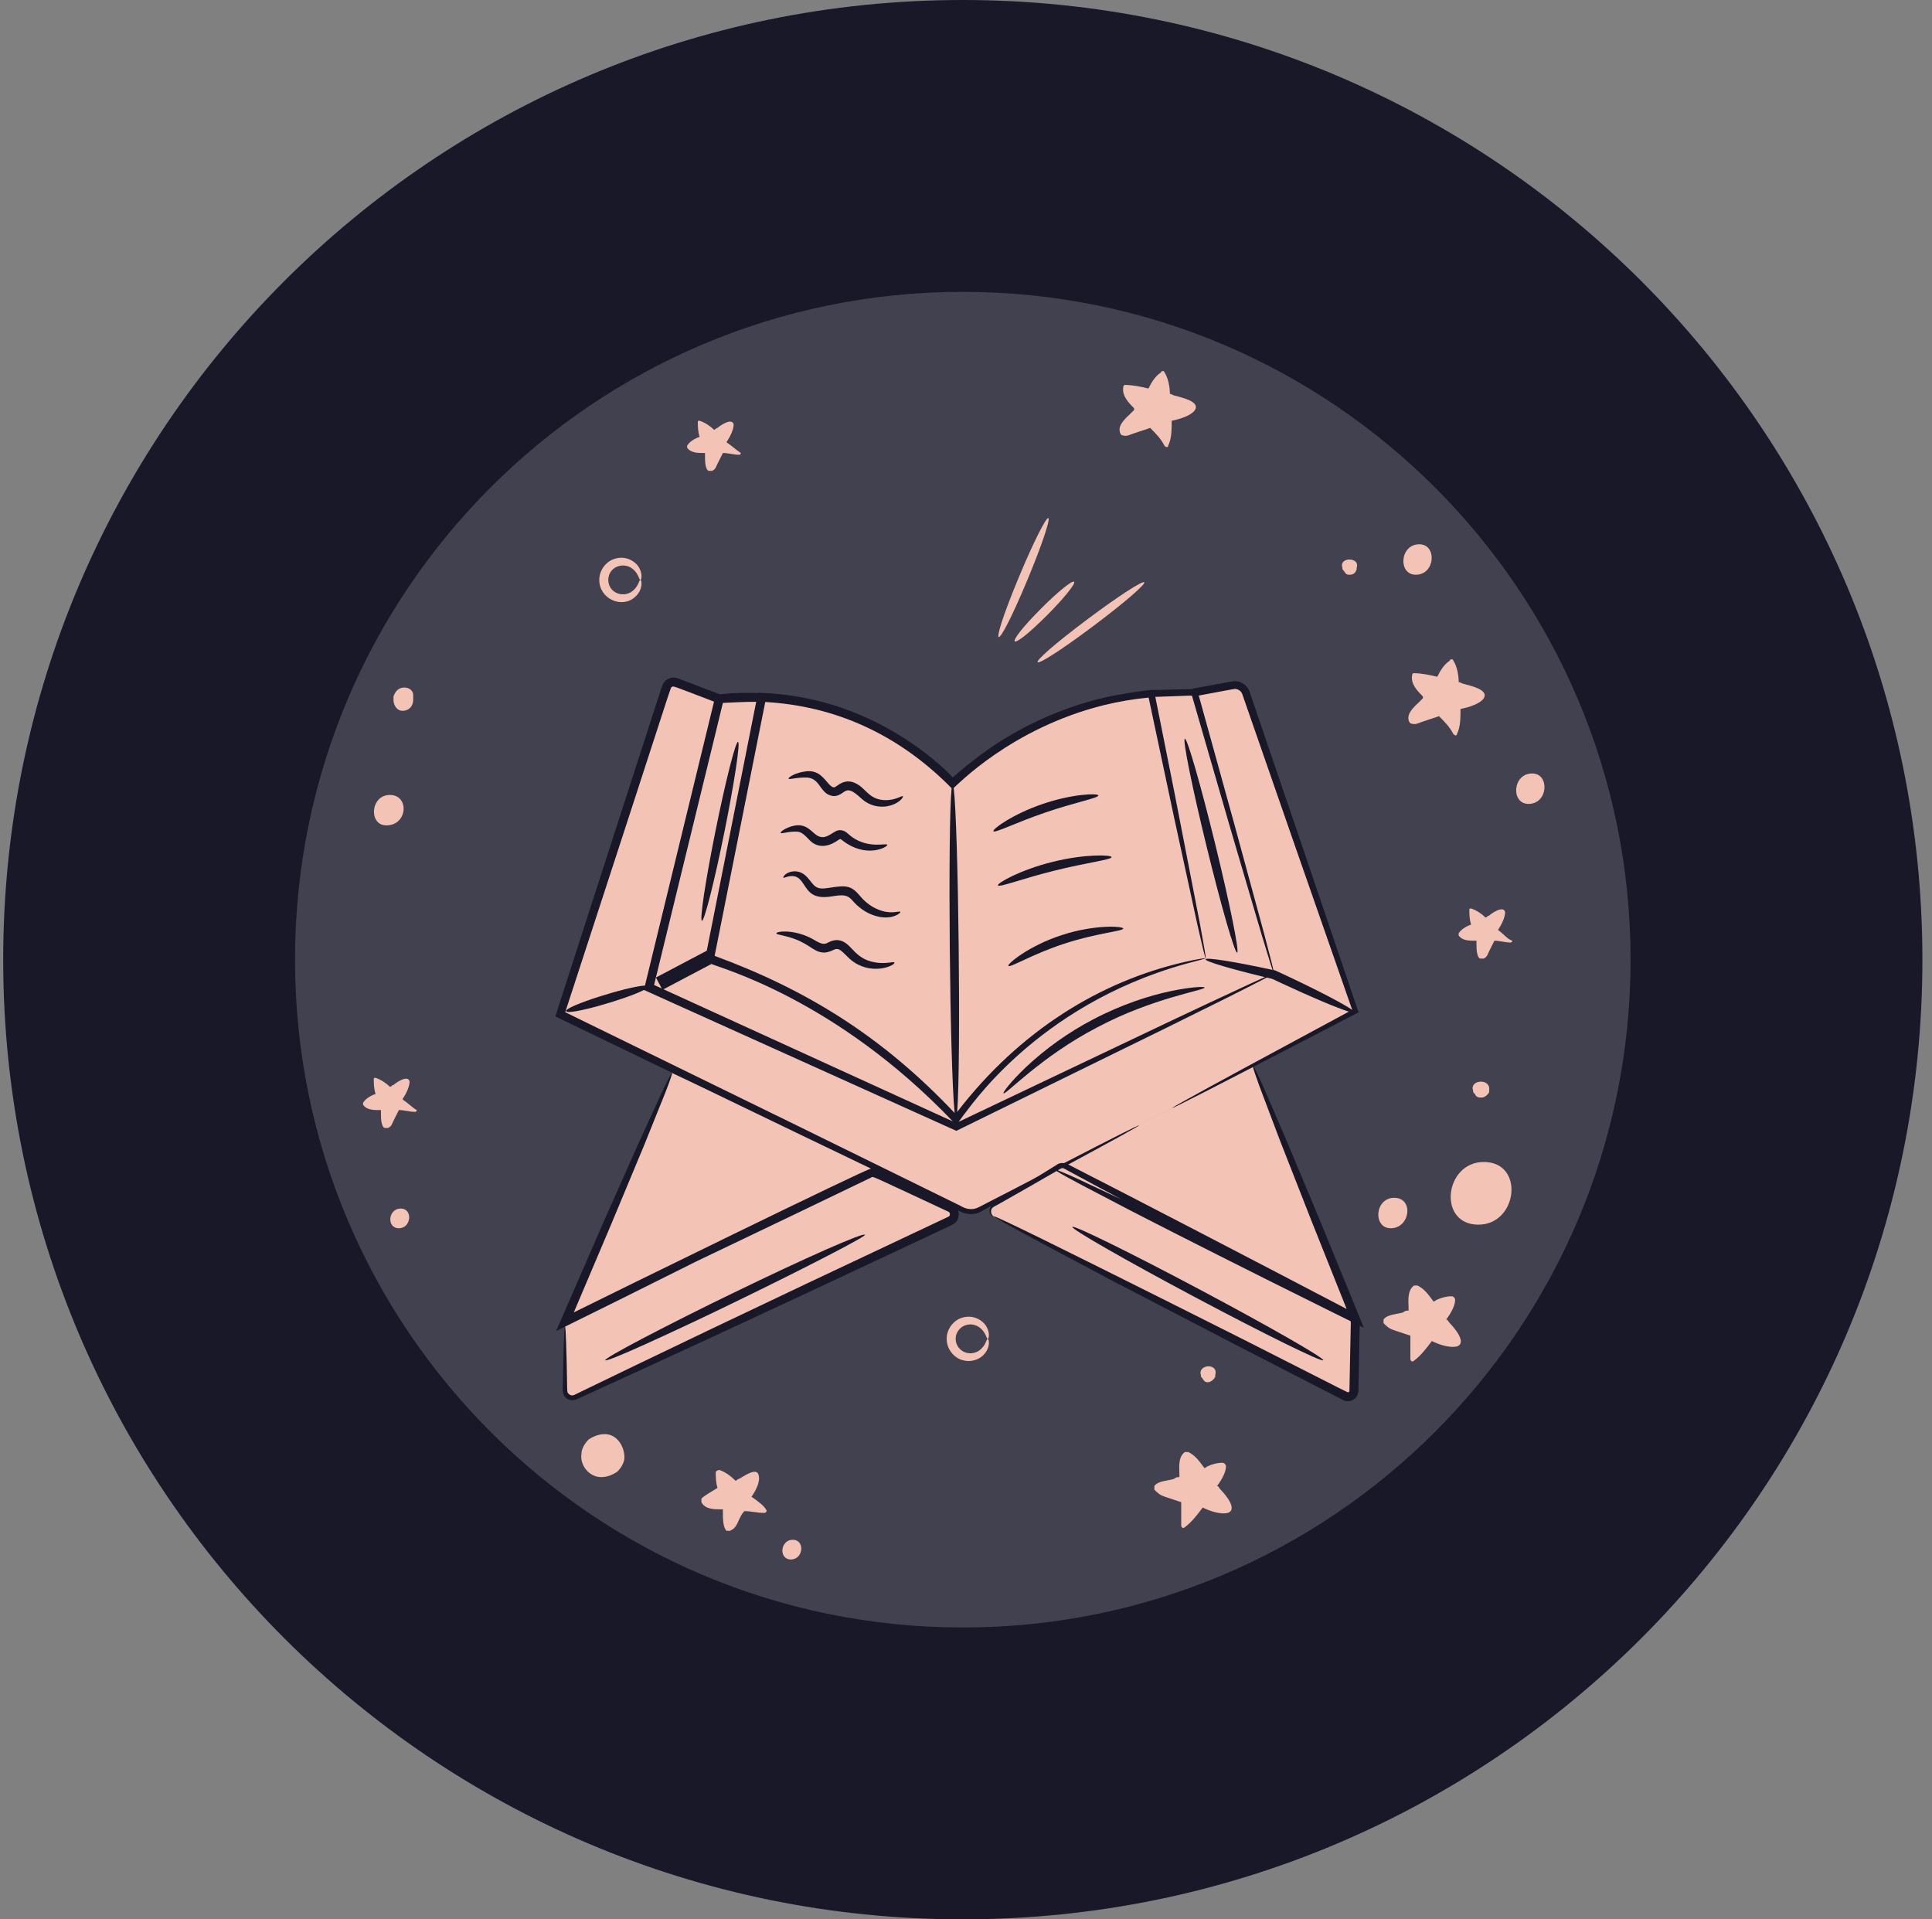 <svg width="151" height="150" viewBox="0 0 151 150" fill="none" xmlns="http://www.w3.org/2000/svg">
<rect x="0" y="0" width="151" height="150" fill="#808080" stroke="none"/>
<path d="M150.25 75C150.25 33.582 116.668 0 75.25 0C33.832 0 0.25 33.582 0.25 75C0.25 116.418 33.832 150 75.25 150C116.668 150 150.25 116.418 150.25 75Z" fill="#181828"/>
<path d="M127.442 75C127.442 46.175 104.075 22.808 75.25 22.808C46.425 22.808 23.058 46.175 23.058 75C23.058 103.825 46.425 127.192 75.25 127.192C104.075 127.192 127.442 103.825 127.442 75Z" fill="#41414F"/>
<path d="M58.739 116.978C59.019 116.558 59.438 115.858 59.298 115.299C59.159 114.599 58.039 115.439 57.759 115.579C57.619 115.579 57.619 115.718 57.48 115.718C57.06 115.299 56.64 115.019 56.22 114.879C56.08 114.879 55.94 115.019 55.94 115.019C55.94 115.439 55.94 115.858 56.08 116.278C55.66 116.558 55.101 116.838 54.821 117.118C54.821 117.118 54.821 117.258 54.821 117.398C55.101 117.957 55.8 117.957 56.36 117.957C56.36 117.957 56.36 117.957 56.5 117.957C56.5 118.097 56.5 118.237 56.5 118.237C56.5 118.657 56.5 119.357 56.78 119.636C56.78 119.636 56.92 119.636 57.06 119.636C57.34 119.496 57.48 119.357 57.619 119.077C57.759 118.797 57.899 118.377 58.179 118.097C58.739 118.097 59.159 118.237 59.718 118.237C59.858 118.237 59.998 118.097 59.858 117.957C59.718 117.677 59.159 117.258 58.739 116.978Z" fill="#F3C3B5"/>
<path d="M31.453 85.914C31.733 85.494 32.013 84.934 32.013 84.515C31.873 83.955 30.894 84.655 30.754 84.795C30.614 84.795 30.614 84.934 30.474 84.934C30.194 84.655 29.774 84.375 29.355 84.235C29.215 84.235 29.215 84.235 29.215 84.375C29.215 84.655 29.215 85.074 29.355 85.494C28.935 85.634 28.515 85.914 28.375 86.194V86.334C28.655 86.754 29.215 86.754 29.634 86.754C29.634 86.754 29.634 86.754 29.774 86.754C29.774 86.893 29.774 86.893 29.774 87.033C29.774 87.313 29.774 88.013 30.054 88.153C30.054 88.153 30.194 88.153 30.334 88.153C30.614 88.013 30.614 87.873 30.754 87.593C30.894 87.313 31.034 87.033 31.174 86.754C31.593 86.754 32.013 86.893 32.433 86.893C32.573 86.893 32.573 86.754 32.573 86.754C32.293 86.614 31.873 86.194 31.453 85.914Z" fill="#F3C3B5"/>
<path d="M117.078 72.679C117.358 72.259 117.638 71.7 117.638 71.28C117.498 70.72 116.519 71.42 116.379 71.56C116.239 71.56 116.239 71.7 116.099 71.7C115.819 71.42 115.399 71.14 114.979 71C114.84 71 114.84 71 114.84 71.14C114.84 71.42 114.84 71.84 114.979 72.259C114.56 72.399 114.14 72.679 114 72.959V73.099C114.28 73.519 114.84 73.519 115.259 73.519C115.259 73.519 115.259 73.519 115.399 73.519C115.399 73.659 115.399 73.659 115.399 73.799C115.399 74.078 115.399 74.778 115.679 74.918C115.679 74.918 115.819 74.918 115.959 74.918C116.239 74.778 116.239 74.638 116.379 74.358C116.519 74.078 116.659 73.799 116.799 73.519C117.218 73.519 117.638 73.659 118.058 73.659C118.198 73.659 118.198 73.519 118.198 73.519C117.778 73.379 117.498 72.959 117.078 72.679Z" fill="#F3C3B5"/>
<path d="M56.78 34.562C57.06 34.142 57.34 33.582 57.34 33.162C57.2 32.603 56.22 33.302 56.08 33.442C55.94 33.442 55.94 33.582 55.8 33.582C55.52 33.302 55.101 33.023 54.681 32.883C54.541 32.883 54.541 32.883 54.541 33.023C54.541 33.302 54.541 33.722 54.681 34.142C54.261 34.282 53.841 34.562 53.702 34.842V34.981C53.981 35.401 54.541 35.401 54.961 35.401C54.961 35.401 54.961 35.401 55.101 35.401C55.101 35.541 55.101 35.541 55.101 35.681C55.101 35.961 55.101 36.661 55.381 36.8C55.381 36.8 55.52 36.8 55.66 36.8C55.94 36.661 55.94 36.521 56.08 36.241C56.22 35.961 56.36 35.681 56.5 35.401C56.92 35.401 57.34 35.541 57.759 35.541C57.899 35.541 57.899 35.401 57.899 35.401C57.48 35.121 57.2 34.842 56.78 34.562Z" fill="#F3C3B5"/>
<path d="M91.576 32.883C92.276 32.743 93.115 32.463 93.395 32.043C93.815 31.344 92.276 31.064 91.856 30.924C91.716 30.924 91.576 30.784 91.436 30.784C91.436 30.224 91.296 29.525 91.016 29.105C91.016 28.965 90.737 28.965 90.737 29.105C90.317 29.385 90.037 29.805 89.757 30.364C89.197 30.224 88.498 30.084 87.938 30.084C87.798 30.084 87.798 30.224 87.798 30.224C87.658 30.924 88.218 31.484 88.638 31.904C88.638 31.904 88.638 31.904 88.638 32.043C88.498 32.183 88.498 32.183 88.358 32.323C88.078 32.603 87.378 33.163 87.518 33.722C87.518 33.862 87.658 34.002 87.658 34.002C88.078 34.142 88.218 34.002 88.638 33.862C89.058 33.722 89.477 33.583 89.897 33.443C90.317 33.862 90.737 34.282 91.016 34.842C91.156 34.982 91.296 34.982 91.296 34.842C91.576 34.282 91.576 33.583 91.576 32.883Z" fill="#F3C3B5"/>
<path d="M114.149 55.41C114.849 55.27 115.688 54.99 115.968 54.571C116.388 53.871 114.849 53.591 114.429 53.451C114.289 53.451 114.149 53.311 114.009 53.311C114.009 52.752 113.869 52.052 113.59 51.632C113.59 51.492 113.31 51.492 113.31 51.632C112.89 51.912 112.61 52.332 112.33 52.892C111.771 52.752 111.071 52.612 110.511 52.612C110.371 52.612 110.371 52.752 110.371 52.752C110.231 53.451 110.791 54.011 111.211 54.431C111.211 54.431 111.211 54.431 111.211 54.571C111.071 54.711 111.071 54.711 110.931 54.851C110.651 55.13 109.951 55.69 110.091 56.25C110.091 56.39 110.231 56.53 110.231 56.53C110.651 56.67 110.791 56.53 111.211 56.39C111.631 56.25 112.05 56.11 112.47 55.97C112.89 56.39 113.31 56.809 113.59 57.369C113.729 57.509 113.869 57.509 113.869 57.369C114.149 56.809 114.149 56.11 114.149 55.41Z" fill="#F3C3B5"/>
<path d="M111.91 104.804C112.47 105.084 113.31 105.364 113.869 105.224C114.709 104.944 113.59 103.685 113.31 103.405C113.17 103.265 113.17 103.125 113.03 103.125C113.45 102.565 113.729 102.006 113.729 101.586C113.729 101.446 113.59 101.306 113.45 101.306C113.03 101.306 112.47 101.446 112.05 101.726C111.631 101.166 111.351 100.746 110.791 100.467C110.791 100.467 110.651 100.467 110.511 100.467C109.951 100.886 110.091 101.726 110.091 102.286C110.091 102.286 110.091 102.286 110.091 102.425C109.951 102.425 109.812 102.426 109.672 102.565C109.252 102.705 108.412 102.705 108.132 103.125C108.132 103.265 108.132 103.405 108.132 103.405C108.412 103.685 108.552 103.825 108.972 103.965C109.392 104.105 109.812 104.245 110.231 104.384C110.231 104.944 110.231 105.504 110.231 106.204C110.231 106.343 110.371 106.483 110.511 106.343C111.071 105.924 111.491 105.364 111.91 104.804Z" fill="#F3C3B5"/>
<path d="M94 117.817C94.56 118.097 95.399 118.377 95.959 118.237C96.799 117.957 95.679 116.698 95.399 116.418C95.259 116.278 95.259 116.138 95.119 116.138C95.539 115.578 95.819 115.019 95.819 114.599C95.819 114.459 95.679 114.319 95.539 114.319C95.119 114.319 94.56 114.459 94.14 114.739C93.72 114.179 93.44 113.759 92.881 113.479C92.881 113.479 92.741 113.479 92.601 113.479C92.041 113.899 92.181 114.739 92.181 115.299C92.181 115.299 92.181 115.299 92.181 115.438C92.041 115.438 91.901 115.438 91.761 115.578C91.341 115.718 90.502 115.718 90.222 116.138C90.222 116.278 90.222 116.418 90.222 116.418C90.502 116.698 90.642 116.838 91.061 116.978C91.481 117.118 91.901 117.258 92.321 117.397C92.321 117.957 92.321 118.657 92.321 119.216C92.321 119.356 92.461 119.496 92.601 119.356C93.16 118.937 93.58 118.377 94 117.817Z" fill="#F3C3B5"/>
<path d="M47.265 112.08C46.845 112.08 46.425 112.22 46.006 112.5C45.726 112.78 45.446 113.2 45.446 113.62C45.306 114.459 46.006 115.439 46.985 115.439C47.405 115.439 47.825 115.299 48.244 115.019C48.524 114.739 48.804 114.319 48.804 113.899C48.804 113.06 48.244 112.08 47.265 112.08Z" fill="#F3C3B5"/>
<path d="M61.957 120.336C60.978 120.336 60.838 121.875 61.817 121.875C62.797 121.875 62.937 120.336 61.957 120.336Z" fill="#F3C3B5"/>
<path d="M31.313 94.45C30.334 94.45 30.194 95.989 31.174 95.989C32.153 95.989 32.293 94.45 31.313 94.45Z" fill="#F3C3B5"/>
<path d="M115.129 85.215C115.129 85.355 115.129 85.355 115.269 85.495C115.409 85.774 115.549 85.774 115.828 85.774C115.968 85.774 116.248 85.634 116.388 85.355V85.215C116.528 84.235 114.849 84.375 115.129 85.215Z" fill="#F3C3B5"/>
<path d="M104.914 44.356C104.914 44.496 104.914 44.496 105.054 44.636C105.194 44.916 105.334 44.916 105.474 44.916C105.614 44.916 105.894 44.916 106.034 44.496V44.356C106.313 43.517 104.634 43.517 104.914 44.356Z" fill="#F3C3B5"/>
<path d="M93.86 107.463C93.86 107.603 93.86 107.603 94 107.743C94.14 108.022 94.28 108.022 94.42 108.022C94.56 108.022 94.84 107.882 94.98 107.603V107.463C95.259 106.483 93.58 106.623 93.86 107.463Z" fill="#F3C3B5"/>
<path d="M115.968 90.811C112.89 90.811 112.33 95.709 115.549 95.709C118.627 95.709 119.187 90.811 115.968 90.811Z" fill="#F3C3B5"/>
<path d="M119.746 60.448C118.207 60.448 118.067 62.827 119.466 62.827C121.006 62.827 121.145 60.448 119.746 60.448Z" fill="#F3C3B5"/>
<path d="M108.972 93.61C107.433 93.61 107.293 95.989 108.692 95.989C110.231 95.989 110.511 93.61 108.972 93.61Z" fill="#F3C3B5"/>
<path d="M110.931 42.537C109.392 42.537 109.252 44.916 110.651 44.916C112.19 44.916 112.33 42.537 110.931 42.537Z" fill="#F3C3B5"/>
<path d="M30.474 62.127C28.935 62.127 28.795 64.505 30.194 64.505C31.873 64.505 32.013 62.127 30.474 62.127Z" fill="#F3C3B5"/>
<path d="M32.293 54.291C32.293 54.011 32.013 53.731 31.593 53.731C31.174 53.731 30.894 54.011 30.754 54.431C30.754 54.571 30.754 54.571 30.754 54.711C30.754 55.13 31.034 55.55 31.453 55.55C32.013 55.55 32.293 55.13 32.293 54.711V54.291Z" fill="#F3C3B5"/>
<path d="M52.524 83.854L44.155 103.297L68.477 91.261M44.155 103.655V108.67C44.155 109.09 44.593 109.367 44.972 109.189L74.264 95.412C74.363 95.365 74.446 95.292 74.504 95.2C74.562 95.107 74.593 95.001 74.592 94.892C74.592 94.783 74.561 94.676 74.502 94.585C74.443 94.493 74.36 94.42 74.261 94.374L68.476 91.699C68.399 91.663 68.314 91.645 68.229 91.646C68.144 91.647 68.061 91.667 67.984 91.704L44.478 103.141C44.382 103.187 44.3 103.261 44.243 103.352C44.186 103.443 44.155 103.548 44.155 103.655ZM77.653 95.073L105.133 109.105C105.205 109.142 105.285 109.16 105.365 109.157C105.446 109.155 105.524 109.132 105.593 109.09C105.663 109.049 105.72 108.991 105.76 108.921C105.801 108.851 105.823 108.772 105.824 108.692L105.927 103.344C105.928 103.256 105.906 103.169 105.861 103.093C105.816 103.017 105.751 102.955 105.673 102.914L83.267 91.135C83.195 91.097 83.115 91.078 83.033 91.08C82.952 91.082 82.873 91.105 82.803 91.147L77.626 94.242C77.553 94.285 77.493 94.348 77.452 94.422C77.411 94.497 77.391 94.581 77.394 94.666C77.396 94.751 77.422 94.834 77.468 94.905C77.513 94.977 77.577 95.035 77.653 95.073Z" fill="#F3C3B5"/>
<path d="M97.913 83.254L105.932 103.051L82.4 91.38" fill="#F3C3B5"/>
<path d="M91.603 86.586L105.933 79.02L97.381 54.159C97.309 53.951 97.165 53.775 96.974 53.664C96.784 53.553 96.56 53.514 96.344 53.554L93.352 54.107C93.352 54.107 80.72 67.67 80.479 67.313C80.239 66.956 56.22 54.617 56.22 54.617L52.868 53.341C52.792 53.311 52.709 53.298 52.627 53.301C52.545 53.305 52.464 53.325 52.39 53.36C52.316 53.396 52.249 53.446 52.195 53.508C52.141 53.57 52.099 53.642 52.074 53.721L43.789 79.269L75.237 94.544C75.662 94.75 76.157 94.74 76.573 94.522L89.028 87.946" fill="#F3C3B5"/>
<path d="M99.571 76.077L74.741 88.07L50.724 77.171L56.218 54.614C57.316 54.492 58.422 54.454 59.526 54.501C61.319 54.567 63.096 54.856 64.817 55.361C69.8 56.828 72.998 59.709 74.454 61.215C76.349 59.448 80.025 56.521 85.455 55.023C88.026 54.319 90.689 54.009 93.353 54.106L99.571 76.077Z" fill="#F3C3B5"/>
<path d="M94.229 74.889C90.925 75.546 87.747 76.729 84.817 78.392C79.61 81.344 76.409 85.138 74.714 87.494C69.437 81.775 62.822 77.456 55.463 74.927L59.199 56.152L59.527 54.501C61.319 54.567 63.096 54.856 64.816 55.361C69.8 56.828 72.998 59.709 74.454 61.215C76.349 59.448 80.025 56.521 85.455 55.023C87.076 54.577 88.6 54.329 89.976 54.2C90.178 55.159 90.374 56.119 90.57 57.079C91.789 63.019 93.01 68.952 94.23 74.889H94.229Z" fill="#F3C3B5"/>
<path d="M51.52 76.878L55.814 74.611L51.52 76.878Z" fill="white"/>
<path d="M56.614 65.038C57.394 61.177 57.873 58.016 57.684 57.978C57.495 57.939 56.709 61.038 55.929 64.9C55.149 68.761 54.67 71.922 54.859 71.96C55.048 71.998 55.834 68.899 56.614 65.038Z" fill="#181828"/>
<path d="M94.149 77.176C94.197 77.39 90.133 77.962 85.755 80.291C81.355 82.576 78.581 85.602 78.432 85.443C78.367 85.383 78.974 84.557 80.171 83.413C81.746 81.933 83.515 80.674 85.43 79.672C87.671 78.488 89.876 77.798 91.491 77.46C93.113 77.12 94.138 77.088 94.149 77.176ZM96.693 74.45C96.505 74.496 95.438 70.792 94.31 66.175C93.18 61.56 92.416 57.781 92.604 57.735C92.793 57.689 93.859 61.394 94.988 66.01C96.117 70.625 96.881 74.405 96.693 74.45ZM47.304 106.306C47.261 106.219 48.357 105.588 50.163 104.637C52.519 103.407 54.893 102.213 57.286 101.057C62.884 98.336 67.506 96.287 67.604 96.503C67.624 96.581 66.54 97.181 64.721 98.125C62.91 99.063 60.39 100.326 57.59 101.686C55.203 102.851 52.799 103.983 50.38 105.081C48.519 105.919 47.346 106.393 47.303 106.306H47.304ZM103.421 106.306C103.33 106.477 98.868 104.282 93.453 101.405C88.039 98.528 83.724 96.056 83.815 95.886C83.905 95.716 88.368 97.91 93.783 100.788C99.196 103.665 103.512 106.136 103.421 106.306Z" fill="#181828"/>
<path d="M106.598 103.77L103.067 95.15L100.451 88.895L98.651 84.735C98.331 84.021 98.106 83.555 97.993 83.36L106.182 79.118L101.717 65.952C98.543 56.631 99.449 59.292 97.71 54.195C97.633 53.807 97.229 53.325 96.742 53.258C96.561 53.218 96.442 53.215 95.525 53.395L93.219 53.816C93.225 53.827 93.227 53.84 93.231 53.852L90.167 53.925C89.906 53.86 87.214 54.307 86.323 54.514C83.362 55.216 80.542 56.416 77.983 58.062C75.977 59.367 74.356 60.861 74.466 60.765C74.575 60.854 70.398 56.207 63.496 54.672C61.201 54.16 59.676 54.173 59.482 54.152C59.387 54.116 59.329 54.129 59.288 54.16C57.425 54.106 56.372 54.253 56.263 54.259L52.904 52.986C52.773 52.95 52.636 52.943 52.501 52.964C52.367 52.986 52.239 53.036 52.125 53.111C51.779 53.296 51.69 53.82 51.552 54.206L48.138 64.762L43.402 79.433L62.065 88.44L68.073 91.328C67.48 91.449 47.794 101.103 44.847 102.567L47.736 95.758L50.322 89.557L51.996 85.4C52.376 84.419 52.565 83.871 52.524 83.854C52.482 83.836 52.215 84.349 51.763 85.301L49.894 89.373L47.168 95.513L43.463 104.026C43.686 103.918 43.918 103.802 44.142 103.691C44.054 104.045 43.987 108.167 43.981 108.524C43.934 109.334 44.643 109.612 45.155 109.319C51.304 106.513 58.323 103.296 72.796 96.489C73.393 96.202 73.893 95.991 74.556 95.645C74.898 95.413 75.01 94.968 74.885 94.596L74.893 94.6C75.387 94.918 76.17 95.003 76.695 94.671L77.525 94.225C77.259 94.466 77.296 94.812 77.484 94.985C77.582 95.073 77.651 95.081 77.653 95.073C77.699 95.066 77.343 94.905 77.499 94.489C77.574 94.31 77.883 94.219 78.171 94.038C79.645 93.206 81.115 92.367 82.579 91.519C83.314 91.994 85.41 93.062 88.539 94.7C92.371 96.672 97.688 99.353 103.578 102.274L105.545 103.248C105.577 103.277 105.572 103.309 105.575 103.42C105.53 105.74 105.554 104.53 105.466 108.725C105.459 108.744 105.448 108.761 105.434 108.775C105.42 108.789 105.402 108.799 105.384 108.805C105.264 108.807 106.108 109.206 96.982 104.581C79.375 95.739 69.279 90.749 86.74 99.99L96.69 105.155L102.575 108.184L104.904 109.377C105.31 109.665 105.943 109.465 106.122 108.962C106.206 108.668 106.161 108.562 106.177 108.408C106.195 107.519 106.256 104.332 106.27 103.609C106.379 103.661 106.49 103.717 106.598 103.77ZM96.628 53.852C96.884 53.914 97.056 54.061 97.143 54.39C98.764 59.061 98.206 57.454 101.219 66.124L105.685 78.922L105.682 78.923C105.031 78.462 102.95 77.372 100.407 76.183L99.674 75.843L99.528 75.812C99.487 75.631 99.444 75.45 99.398 75.27L98.797 72.958L96.44 64.292C94.413 56.952 95.026 59.164 93.692 54.359C96.597 53.815 96.494 53.821 96.628 53.852ZM93.178 54.429L93.301 54.853C94.588 59.316 93.93 57.041 96.062 64.398L98.596 73.016L99.295 75.299C99.363 75.511 99.415 75.671 99.458 75.798C96.484 75.153 94.278 74.803 94.224 74.971C94.171 75.128 96.215 75.73 98.863 76.364L97.779 76.851C91.458 79.799 95.642 77.822 74.923 87.675L75.333 87.114C75.638 86.827 80.894 78.626 92.611 75.342L93.819 75.017C94.093 74.947 94.232 74.903 94.23 74.889C94.227 74.876 94.082 74.892 93.801 74.936C93.522 74.983 93.108 75.06 92.572 75.184C86.014 76.689 79.707 80.533 74.812 86.9C75.112 82.933 74.913 64.635 74.537 61.579C74.772 61.411 79.024 56.901 86.298 55.104C87.441 54.824 88.603 54.628 89.775 54.518C89.776 54.536 89.777 54.555 89.786 54.572C92.059 65.294 91.458 62.494 93.555 72.13L94.031 74.187C94.144 74.653 94.212 74.893 94.23 74.889C94.248 74.886 94.216 74.639 94.137 74.165L93.762 72.087C91.375 59.746 92.073 63.381 90.297 54.462C93.316 54.365 93.164 54.32 93.178 54.429ZM59.81 54.863C65.218 55.168 70.182 57.339 74.375 61.598C74.06 64.746 74.231 83.282 74.613 86.983C68.908 80.939 62.95 77.315 55.865 74.707L55.856 74.691C59.098 58.459 58.267 62.627 59.81 54.863ZM55.605 75.337C56.145 75.613 65.287 78.018 74.468 87.639L51.86 77.314L55.605 75.337ZM59.103 54.848C57.675 62.012 58.328 58.729 55.24 74.299L51.268 76.396L51.717 77.248L51.121 76.976C57.523 50.76 55.428 59.321 56.498 54.934C56.513 54.932 58.365 54.834 59.103 54.848ZM74.153 95.073L72.499 95.856C58.149 102.604 50.854 106.123 44.989 108.964C44.737 109.126 44.517 109.049 44.39 108.868C44.313 108.759 44.336 108.82 44.292 106.542C44.266 105.709 44.23 103.858 44.165 103.679C46.893 102.331 49.929 100.835 54.404 98.591C59.323 96.237 65.308 93.377 68.048 92.046C68.303 91.924 67.682 91.704 73.507 94.408L74.124 94.695C74.157 94.709 74.175 94.731 74.196 94.75C74.274 94.838 74.256 95.014 74.153 95.073ZM76.518 94.334C76.066 94.578 75.566 94.543 75.069 94.238C70.177 91.829 70.14 91.813 62.296 87.964L44.176 79.105L48.782 64.97C52.717 52.872 52.388 53.802 52.509 53.691C52.65 53.599 52.45 53.552 55.807 54.833C53.773 63.172 55.744 55.07 50.409 77.022C48.997 77.1 44.132 78.651 44.244 79.024C44.354 79.39 48.869 78.119 50.332 77.367L74.744 88.377C89.759 81.014 95.152 78.396 99.009 76.399L99.447 76.504L100.111 76.816C102.465 77.918 104.518 78.779 105.422 79.063C93.128 85.68 85.567 89.797 97.93 83.392C97.985 83.614 98.148 84.102 98.413 84.832L100.015 89.071L102.49 95.383L105.252 102.301L104.787 102.057C98.861 98.952 88.337 93.477 83.493 91.008C90.963 86.981 90.893 86.904 83.159 90.902C82.976 90.875 82.787 90.896 82.663 90.987C80.403 92.381 81.797 91.604 76.518 94.334ZM82.68 91.461C82.903 91.33 82.99 91.243 83.163 91.323C85.679 92.684 85.942 92.822 87.669 93.745L84.138 92.088C83.658 91.865 83.171 91.657 82.68 91.461Z" fill="#181828"/>
<path d="M51.446 92.313C51.037 93.431 50.848 94.404 51.025 94.483C51.201 94.562 51.684 93.698 52.102 92.552C52.521 91.407 52.71 90.434 52.523 90.382C52.339 90.328 51.855 91.193 51.446 92.313ZM51.946 97.078C52.119 97.165 53.117 95.507 54.174 93.376C54.7 92.306 55.155 91.339 55.429 90.592C55.688 89.827 55.794 89.354 55.701 89.328C55.609 89.302 55.336 89.714 54.981 90.383C54.477 91.263 53.999 92.157 53.548 93.065C52.49 95.195 51.773 96.993 51.946 97.078ZM92.437 92.431C92.629 92.409 92.712 91.765 92.622 90.995C92.406 89.146 91.71 89.207 91.927 91.075C92.017 91.847 92.245 92.454 92.437 92.431ZM98.164 97.697C98.351 97.635 97.78 95.454 97.119 92.763C96.453 90.073 95.945 87.877 95.75 87.909C95.564 87.937 95.767 90.208 96.44 92.931C97.109 95.653 97.986 97.759 98.164 97.697ZM49.634 46.654C50.279 46.088 50.167 45.318 50.049 45.321C49.94 45.302 49.924 45.876 49.335 46.261C49.054 46.442 48.631 46.522 48.242 46.361C47.309 45.995 47.309 44.647 48.242 44.281C48.419 44.21 48.611 44.182 48.801 44.199C48.991 44.217 49.174 44.279 49.335 44.381C49.923 44.766 49.941 45.34 50.049 45.321C50.092 45.322 50.153 45.192 50.136 44.94C50.099 44.569 49.919 44.228 49.635 43.987C49.417 43.8 49.153 43.672 48.87 43.617C48.588 43.563 48.295 43.583 48.023 43.675C47.394 43.867 46.832 44.534 46.84 45.321C46.825 46.795 48.603 47.594 49.634 46.654ZM76.785 103.302C76.566 103.114 76.303 102.987 76.021 102.932C75.739 102.877 75.447 102.896 75.174 102.988C74.545 103.181 73.983 103.848 73.991 104.635C73.983 105.422 74.545 106.089 75.173 106.28C75.808 106.493 76.435 106.286 76.786 105.968C77.148 105.649 77.27 105.264 77.287 105.017C77.305 104.763 77.244 104.634 77.2 104.635C77.091 104.615 77.074 105.19 76.485 105.574C76.206 105.757 75.782 105.836 75.393 105.674C75.187 105.589 75.01 105.445 74.885 105.26C74.76 105.075 74.693 104.858 74.691 104.635C74.686 104.159 75.007 103.746 75.393 103.594C75.57 103.523 75.761 103.495 75.951 103.512C76.141 103.53 76.324 103.592 76.485 103.694C77.074 104.08 77.091 104.653 77.2 104.635C77.244 104.635 77.305 104.505 77.287 104.253C77.25 103.883 77.069 103.542 76.785 103.302ZM80.319 45.273C81.39 42.706 82.113 40.567 81.934 40.492C81.757 40.418 80.744 42.438 79.674 45.004C77.102 51.166 77.723 51.498 80.319 45.273ZM81.875 48.043C83.157 46.756 84.086 45.602 83.95 45.466C83.812 45.329 82.662 46.262 81.38 47.549C78.293 50.648 78.785 51.146 81.875 48.043ZM85.476 48.907C87.778 47.185 89.55 45.663 89.435 45.509C89.32 45.354 87.359 46.625 85.057 48.349C79.527 52.486 79.889 53.089 85.476 48.908V48.907Z" fill="#F3C3B5"/>
<path d="M63.064 60.766C63.501 60.796 63.789 60.983 64.134 61.509C64.322 61.727 64.52 62.124 65.095 62.21C65.36 62.242 65.63 62.116 65.781 62.01C65.944 61.902 66.061 61.814 66.144 61.792C66.585 61.63 67.13 62.271 67.51 62.562C68 62.935 68.617 63.102 69.229 63.027C70.265 62.881 70.637 62.269 70.565 62.233C70.499 62.146 70.043 62.541 69.201 62.533C68.096 62.514 67.775 61.845 67.195 61.408C65.992 60.545 65.38 61.621 65.149 61.528C65.035 61.543 64.823 61.34 64.64 61.11C64.179 60.569 63.829 60.23 63.071 60.272C62.053 60.387 61.607 60.788 61.629 60.847C61.657 60.965 62.238 60.737 63.065 60.766H63.064ZM62.291 64.993C62.656 65.016 62.874 65.246 63.304 65.687C63.876 66.263 64.633 66.205 65.328 65.777C65.681 65.554 65.627 65.535 65.765 65.62C67.704 67.183 69.426 66.162 69.346 66.025C69.287 65.859 68.094 66.312 66.812 65.557C66.58 65.422 66.448 65.302 66.166 65.064C66.035 64.95 65.715 64.812 65.439 64.912C64.968 65.075 64.441 65.781 63.727 65.2C63.332 64.885 63.008 64.459 62.303 64.498C61.657 64.54 60.971 64.975 61.018 65.085C61.049 65.205 61.58 64.961 62.292 64.993H62.291ZM68.931 71.187C68.445 71.038 67.998 70.784 67.622 70.442C67.058 69.966 66.824 69.225 65.781 69.272C64.965 69.303 64.324 69.552 63.904 69.374C63.501 69.241 63.273 68.614 62.783 68.294C62.597 68.173 62.382 68.104 62.16 68.095C61.938 68.087 61.718 68.138 61.523 68.244C61.262 68.397 61.198 68.562 61.23 68.589C61.267 68.627 61.393 68.546 61.622 68.497C62.793 68.244 62.718 69.541 63.646 69.966C64.429 70.29 65.174 69.961 65.781 69.972C66.542 69.99 66.541 70.438 67.208 70.936C67.675 71.317 68.233 71.57 68.826 71.671C69.882 71.829 70.429 71.316 70.366 71.268C70.323 71.162 69.771 71.441 68.931 71.187ZM64.482 74.444C64.978 74.387 65.255 74.128 65.413 74.167C65.79 74.159 66.207 74.868 66.785 75.223C68.35 76.232 70.039 75.4 69.897 75.223C69.855 75.117 69.32 75.349 68.479 75.226C66.629 74.961 66.605 73.542 65.432 73.468C64.526 73.499 64.704 74.08 63.749 73.522C62.227 72.576 60.66 72.77 60.679 72.942C60.679 73.051 61.248 73.074 62.067 73.367C63.374 73.84 63.646 74.474 64.482 74.444ZM85.843 62.165C85.829 61.982 83.819 62.034 81.495 62.832C79.166 63.619 77.542 64.808 77.643 64.96C77.748 65.134 79.475 64.251 81.72 63.494C83.96 62.722 85.867 62.367 85.843 62.165ZM86.875 66.985C86.873 66.801 84.761 66.73 82.254 67.361C79.744 67.98 77.912 69.031 77.996 69.194C78.081 69.379 79.99 68.638 82.423 68.041C84.853 67.428 86.887 67.188 86.875 66.985ZM82.992 73.079C80.407 73.911 78.699 75.35 78.813 75.487C78.93 75.66 80.742 74.535 83.209 73.744C85.668 72.93 87.796 72.772 87.788 72.566C87.799 72.387 85.57 72.229 82.992 73.079Z" fill="#181828"/>
</svg>
